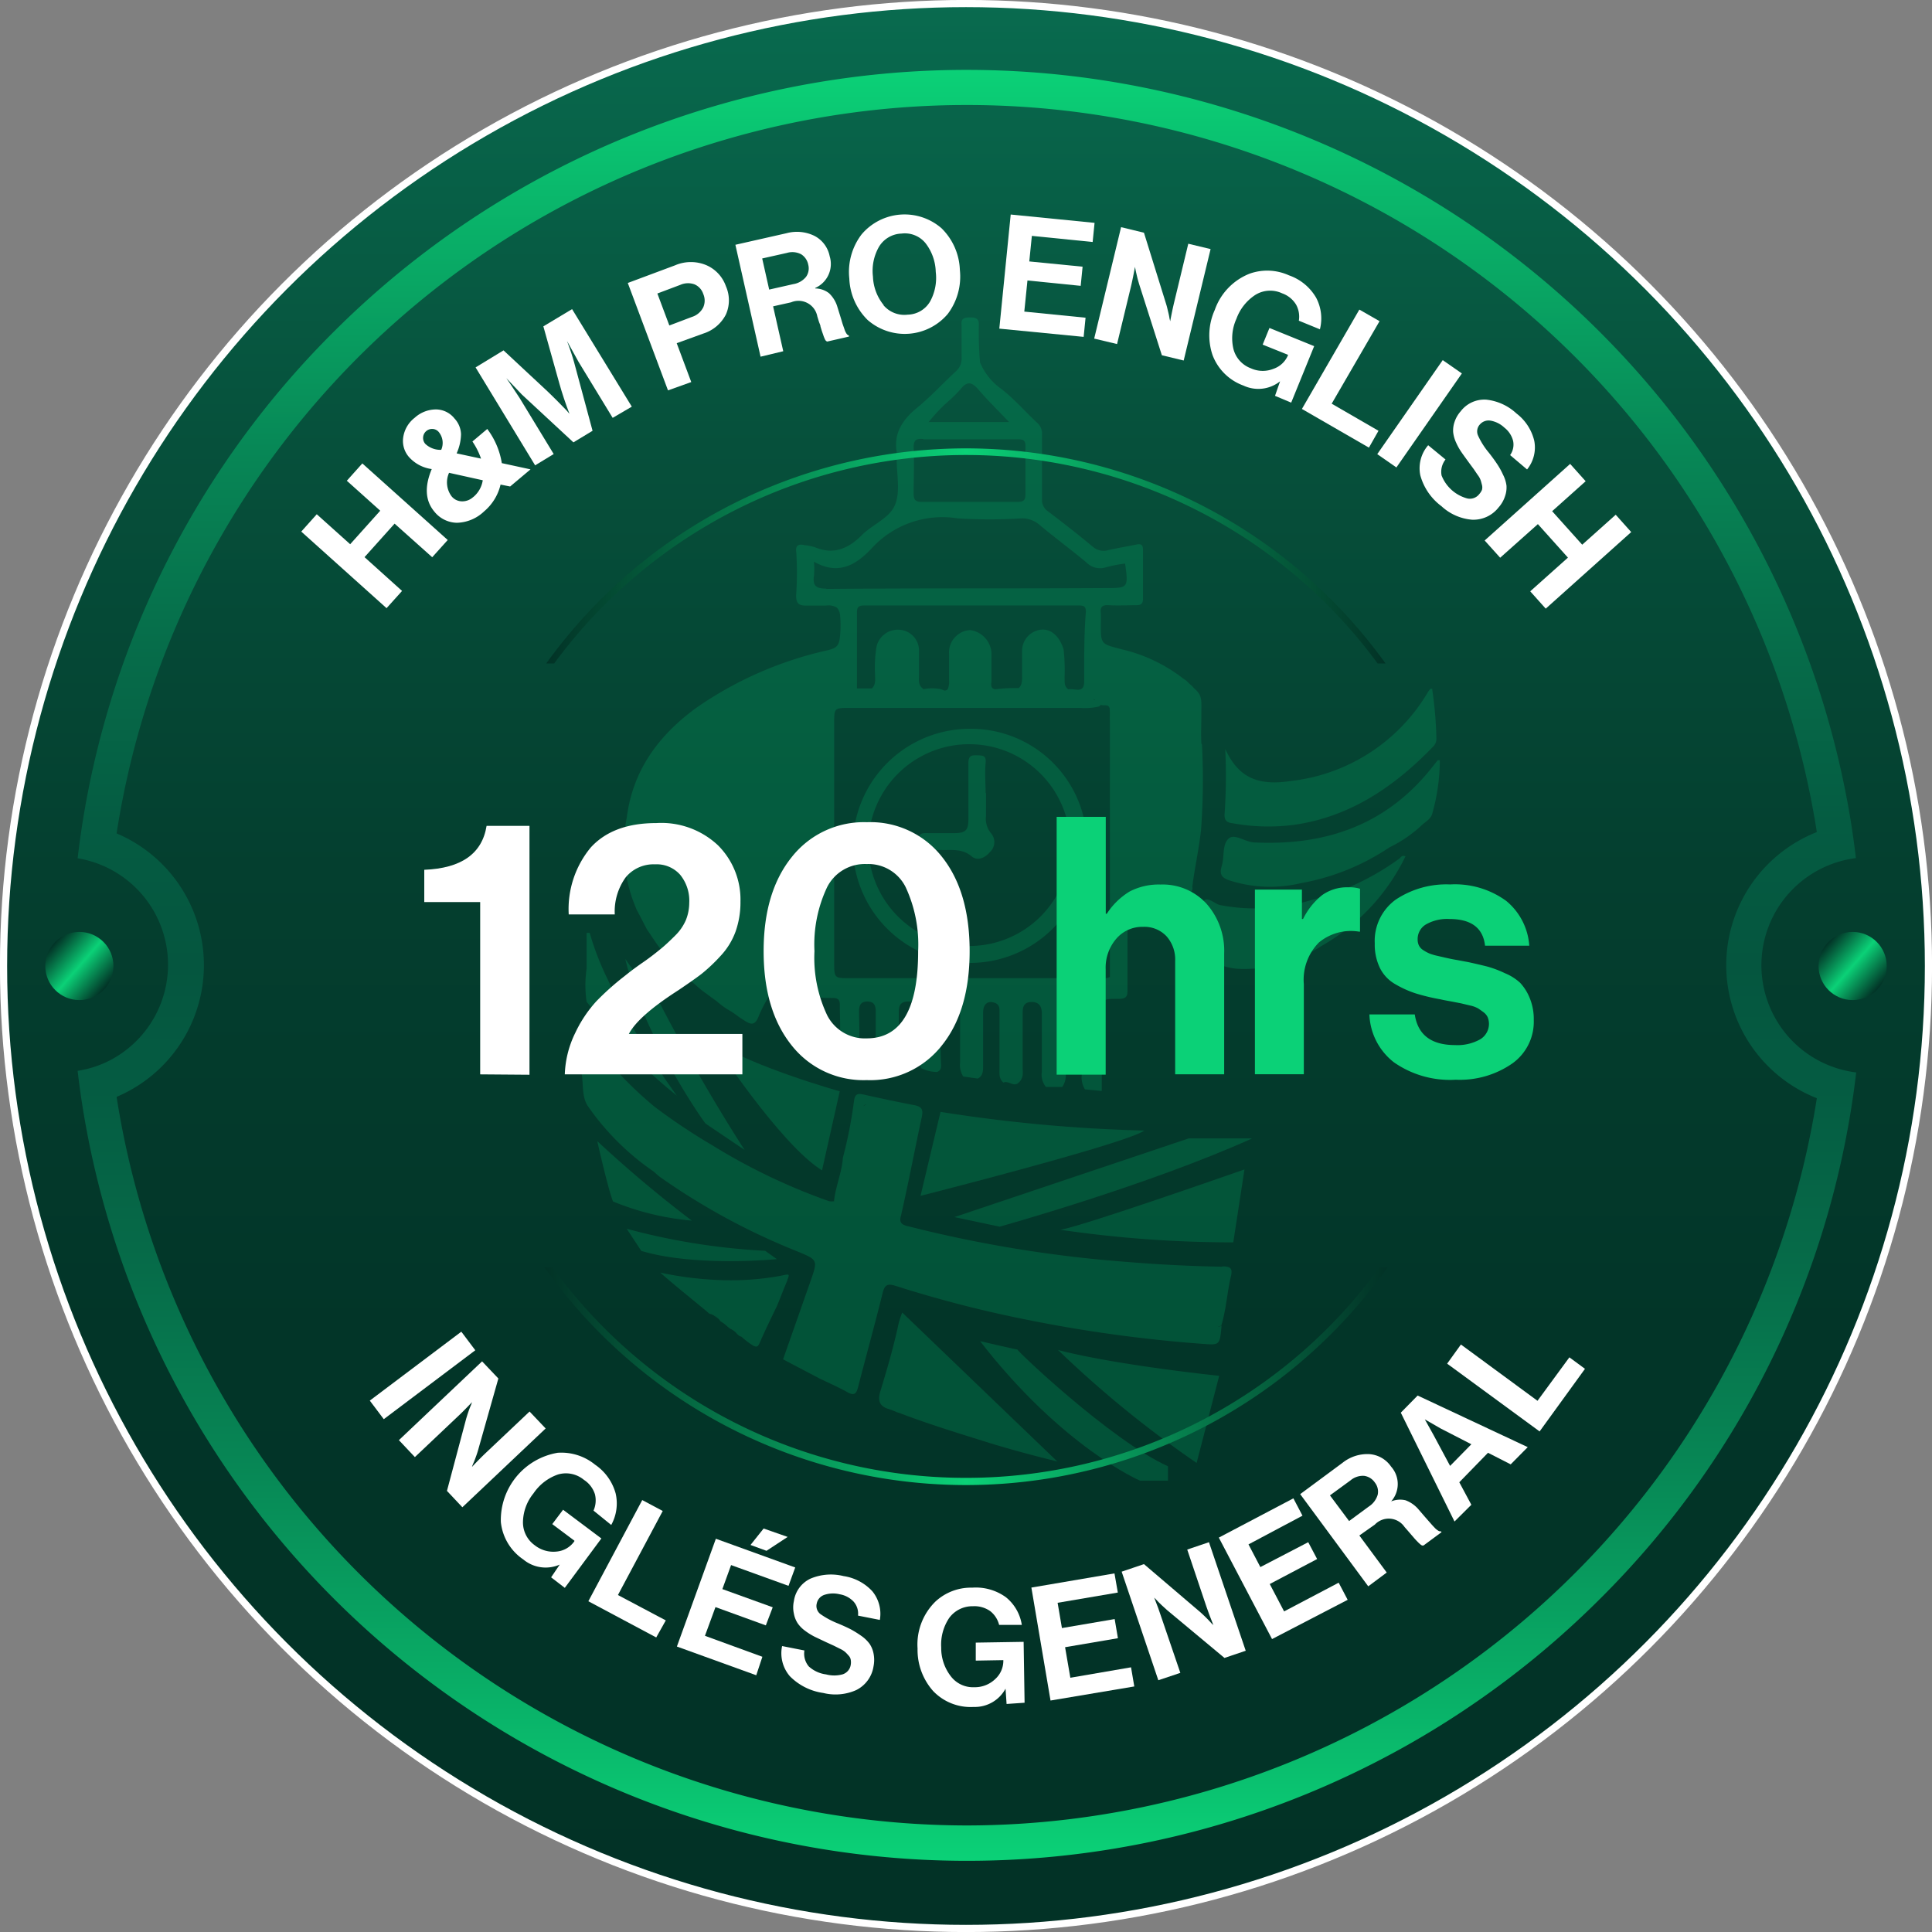 <svg xmlns="http://www.w3.org/2000/svg" xmlns:xlink="http://www.w3.org/1999/xlink" viewBox="0 0 201.82 201.82"><rect x="0" y="0" width="201.82" height="201.82" fill="#808080" stroke="none"/><defs><style>.cls-1{stroke:#fff;stroke-miterlimit:10;stroke-width:0.75px;fill:url(#Degradado_sin_nombre_10);}.cls-2{fill:url(#Degradado_sin_nombre_31);}.cls-3{fill:url(#Degradado_sin_nombre_23);}.cls-4{fill:url(#Degradado_sin_nombre_20);}.cls-5{opacity:0.25;}.cls-6{fill:#05aa66;}.cls-7{fill:#fff;}.cls-8{fill:#0bd177;}.cls-9{fill:url(#Degradado_sin_nombre_37);}.cls-10{fill:url(#Degradado_sin_nombre_37-2);}</style><linearGradient id="Degradado_sin_nombre_10" x1="100.91" y1="201.45" x2="100.91" y2="0.38" gradientUnits="userSpaceOnUse"><stop offset="0" stop-color="#023226"/><stop offset="0.31" stop-color="#023528"/><stop offset="0.55" stop-color="#043f2f"/><stop offset="0.77" stop-color="#06503b"/><stop offset="0.97" stop-color="#08674c"/><stop offset="1" stop-color="#096b4f"/></linearGradient><linearGradient id="Degradado_sin_nombre_31" x1="101" y1="194.37" x2="101" y2="7.27" gradientUnits="userSpaceOnUse"><stop offset="0" stop-color="#0bd177"/><stop offset="0.1" stop-color="#09ad66"/><stop offset="0.22" stop-color="#078755"/><stop offset="0.33" stop-color="#066c49"/><stop offset="0.43" stop-color="#055c42"/><stop offset="0.5" stop-color="#05563f"/><stop offset="0.58" stop-color="#055c42"/><stop offset="0.67" stop-color="#066b49"/><stop offset="0.78" stop-color="#078555"/><stop offset="0.89" stop-color="#09a965"/><stop offset="1" stop-color="#0bd177"/></linearGradient><linearGradient id="Degradado_sin_nombre_23" x1="190.84" y1="98.58" x2="196.21" y2="103.24" gradientUnits="userSpaceOnUse"><stop offset="0" stop-color="#023226"/><stop offset="0.5" stop-color="#0bd177"/><stop offset="1" stop-color="#023226"/></linearGradient><linearGradient id="Degradado_sin_nombre_20" x1="5.61" y1="98.58" x2="10.98" y2="103.24" xlink:href="#Degradado_sin_nombre_23"/><linearGradient id="Degradado_sin_nombre_37" x1="57.07" y1="58.09" x2="144.75" y2="58.09" xlink:href="#Degradado_sin_nombre_23"/><linearGradient id="Degradado_sin_nombre_37-2" x1="56.87" y1="143.69" x2="144.95" y2="143.69" xlink:href="#Degradado_sin_nombre_23"/></defs><g id="Capa_2" data-name="Capa 2"><g id="Capa_1-2" data-name="Capa 1"><circle class="cls-1" cx="100.91" cy="100.91" r="100.54"/><path class="cls-2" d="M184,100.82a11.28,11.28,0,0,1,9.87-11.18c-.14-1.22-.31-2.43-.5-3.65A93.58,93.58,0,0,0,34.85,34.67,92.86,92.86,0,0,0,8.61,86c-.19,1.22-.36,2.44-.5,3.66a11.26,11.26,0,0,1,3.57,21,10.91,10.91,0,0,1-3.57,1.2c.14,1.23.31,2.45.5,3.66A93.57,93.57,0,0,0,167.16,167a92.78,92.78,0,0,0,26.24-51.33c.19-1.2.36-2.42.5-3.64A11.28,11.28,0,0,1,184,100.82Zm-83,89.87a90,90,0,0,1-88.82-76.11,14.94,14.94,0,0,0,0-27.52,89.88,89.88,0,0,1,177.61-.14,14.94,14.94,0,0,0,0,27.8A90,90,0,0,1,101,190.69Z"/><circle class="cls-3" cx="193.53" cy="100.91" r="3.56"/><circle class="cls-4" cx="8.29" cy="100.91" r="3.56"/><g class="cls-5"><path class="cls-6" d="M63.37,102.08a78.19,78.19,0,0,0,7.33,12.37,51.28,51.28,0,0,1-8.94-9.21l-.48-.58a12.07,12.07,0,0,1,0-3.5V97.45h.32a29.45,29.45,0,0,0,1.77,4.63"/><path class="cls-6" d="M110.53,152.69c-2.31-.57-4.62-1.18-7.15-1.95-3.18-1-6.29-1.94-9.38-3.12a3.26,3.26,0,0,1-.58-.22l-.55-.2c-1.09-.3-1.19-1-.88-1.95.73-2.43,1.17-3.89,1.77-6.47a8.19,8.19,0,0,1,.49-1.67l16,15.37.23.21Z"/><path class="cls-6" d="M82.26,133.74c-.36.79-.78,1.95-1.11,2.71-.61,1.27-1.24,2.55-1.82,3.89-.19.42-.39.38-.73.18a8.22,8.22,0,0,1-1.15-.89c-.29-.06-.43-.27-.63-.48a1.39,1.39,0,0,0-.34-.24l-.68-.5a1.59,1.59,0,0,0-.33-.25l-.23-.17a1.64,1.64,0,0,0-1-.72l-.17-.06-.23-.21c-1.67-1.39-3-2.43-4.87-4.06a36.23,36.23,0,0,0,6.22.78,29.07,29.07,0,0,0,6.32-.44c1-.22,1-.23.72.46"/><polygon class="cls-6" points="75.27 138.03 75.43 138.08 75.2 137.91 75.27 138.03"/><path class="cls-6" d="M76.48,138.86l-.26-.09a5.42,5.42,0,0,1-.42-.4Z"/><path class="cls-6" d="M127.54,138.45a.34.34,0,0,1-.46,0Z"/><path class="cls-6" d="M127.54,138.45a.34.34,0,0,1-.46,0Z"/><path class="cls-6" d="M90.2,115.56a.37.37,0,0,1,.29-.19,1.32,1.32,0,0,0-.29.19m37.45,16.76c-4-.06-7.94-.31-11.9-.66a132.89,132.89,0,0,1-20.87-3.56c-.66-.15-1-.35-.75-1.17.78-3.41,1.42-6.81,2.16-10.24.17-.79,0-1.1-.82-1.25-1.78-.34-3.56-.72-5.34-1.12-.56-.12-.81,0-.91.62a47.14,47.14,0,0,1-1.17,6c-.1,1.49-.73,2.93-.91,4.38a.22.22,0,0,0,0,.16,1.57,1.57,0,0,1-.53,0,63,63,0,0,1-12.2-5.84,63.86,63.86,0,0,1-6-4,39.92,39.92,0,0,1-7.89-8.77,30,30,0,0,0,.28,5.52c.13,1.07,0,2.24.62,3.17a26.79,26.79,0,0,0,6.86,6.82c.22.19.43.4.65.56a69.67,69.67,0,0,0,14.38,7.79c2.13.89,2.13.88,1.36,3.1L81.8,142l3.81,2c1,.48,2,.92,2.93,1.44.67.37.91.18,1.09-.51.84-3.27,1.75-6.54,2.56-9.82.22-.9.51-1.06,1.39-.78a126.21,126.21,0,0,0,13.63,3.52,147.92,147.92,0,0,0,18.38,2.53c1.79.13,1.82.16,2-1.69a.81.81,0,0,0,0-.22.34.34,0,0,1-.46,0h.45c.51-1.67.6-3.44,1-5.13.21-.87-.07-1.05-.85-1.05"/><path class="cls-6" d="M101.19,98.82a10.54,10.54,0,1,1,.12,0h-.12m.23-22.69a12.23,12.23,0,1,0,12.13,12.33,1.92,1.92,0,0,0,0-.24,12.13,12.13,0,0,0-12.13-12.09"/><path class="cls-6" d="M103,82.84v2.41a2.35,2.35,0,0,0,.53,1.8,1.41,1.41,0,0,1-.1,1.94c-.53.63-1.33,1-1.95.45-1-.83-2.09-.61-3.19-.65H97c-.68.06-1,0-1.06-.91s.46-.87,1.09-.85h2.63c1.21,0,1.5-.29,1.5-1.46V79.72c0-.73.26-.84.88-.82s1,0,.92.79c-.1,1.12,0,2.17,0,3.15"/><path class="cls-6" d="M69.61,133.21s2.13,1.95,4.67,4l1,.72"/><path class="cls-6" d="M75.79,138.35a2.1,2.1,0,0,1-.33-.26"/><path class="cls-6" d="M76.48,138.86l.34.25c.69.49,1.37,1,2,1.35"/><path class="cls-6" d="M81.15,131.53s-8.53.84-14.16-.86l-1.52-2.31a68.65,68.65,0,0,0,14.46,2.3Z"/><path class="cls-6" d="M102.38,140.1s4.27,1,3.9.86,9.74,9.5,15.73,12.21v1.5h-2.92s-8.09-3.45-16.71-14.57"/><path class="cls-6" d="M125,152.82l2.36-9.1s-10.71-1.1-16.84-2.7A112.34,112.34,0,0,0,125,152.82"/><path class="cls-6" d="M130,122.16s-17.53,6.15-19.26,6.3a124.5,124.5,0,0,0,18.09,1.32Z"/><path class="cls-6" d="M130.74,118.92h-6.57L99.7,127.14l4.72,1s15.43-4.29,26.32-9.19"/><path class="cls-6" d="M119.53,118.1a161.37,161.37,0,0,1-21.28-1.95l-2.09,8.77s21.65-5.5,23.37-6.82"/><path class="cls-6" d="M85.87,122.26,87.72,114s-9.06-2.53-13.27-5.26c0,0,7,10.78,11.42,13.52"/><path class="cls-6" d="M77.78,120.12s-3.9-2.62-4.07-2.75-6.53-9.21-8.39-17.2a33.76,33.76,0,0,0,3.37,4.17s4,7.91,9.09,15.78"/><path class="cls-6" d="M62.4,119.24s1.12,5,1.64,6.27a28.21,28.21,0,0,0,8.23,2,128.17,128.17,0,0,1-9.87-8.3"/><polygon class="cls-6" points="103.86 72 103.86 71.94 103.86 71.91 103.86 72"/><path class="cls-6" d="M98.17,72h0Z"/><path class="cls-6" d="M91.07,72a.09.09,0,0,1,0-.07h0a.16.16,0,0,0,0,.07"/><path class="cls-6" d="M89.32,72l.06,0Z"/><path class="cls-6" d="M96.2,71.89h0Z"/><path class="cls-6" d="M82.59,100h0"/><path class="cls-6" d="M114.25,73.1h.11l-.13-.1s0,.1,0,.1"/><polygon class="cls-6" points="110.19 73.1 110.29 73.1 110.29 73.03 110.19 73.1"/><path class="cls-6" d="M115.94,75.26v26.79a1.06,1.06,0,0,1-.46.13H88.73c-1.54,0-1.59,0-1.59-1.61v-25c0-1.61,0-1.62,1.67-1.62h24.06a6.37,6.37,0,0,0,1.85-.13.61.61,0,0,0,.29-.2c.29.17.8-.15.91.41a11.59,11.59,0,0,1,0,1.16Zm-5.6-2.16Zm2.92-1.95c0,1.39-1,.72-1.66.86-.47-.32-.37-.82-.39-1.27a19,19,0,0,0-.11-2.92c-.58-1.85-1.95-2.55-3.33-1.69a2.21,2.21,0,0,0-1,1.94v2.61c0,.42,0,.89-.36,1.2A16.08,16.08,0,0,0,104,72a.17.17,0,0,0-.1,0v0c-.5-.16-.33-.58-.33-.92V68.44a2.55,2.55,0,0,0-2.25-2.62,2.34,2.34,0,0,0-2.18,2.5V71A2.05,2.05,0,0,1,99,72a.45.45,0,0,1-.33.14L98.3,72a0,0,0,0,0,0,0V72a4.48,4.48,0,0,0-1.86,0s0-.08-.06-.09C95.9,71.54,96,71,96,70.58V67.85a2.17,2.17,0,0,0-2-2.06,2.28,2.28,0,0,0-2.44,1.77,13.56,13.56,0,0,0-.15,2.92c0,.5.1,1-.33,1.44a.09.09,0,0,0,0,.07.09.09,0,0,1,0-.07H89.5l-.06,0h.08V64c0-.59.17-.75.75-.75h22.47c.5,0,.7.13.69.67-.19,2.38-.18,4.81-.17,7.25m1.1,1.95h-.11V73l.13.1Zm-28-11.63c-1.13,0-1.49-.3-1.33-1.37a8.66,8.66,0,0,0,0-1.44c2.55,1.45,4.4.33,6-1.37a10,10,0,0,1,9-3.16,53.17,53.17,0,0,0,6.68,0,2.76,2.76,0,0,1,1.88.68c1.59,1.33,3.27,2.57,4.87,3.9a2,2,0,0,0,2.07.53,14.12,14.12,0,0,1,2-.39c.35,2.55.35,2.56-2.09,2.56-9.76.06-19.47,0-29.19.09ZM96.48,45.89h9.8c.56,0,.86.06.84.75v5c0,.64-.22.79-.82.79h-10c-.69,0-.87-.23-.86-.89,0-1.6.07-3.21,0-4.81,0-.78.29-.93,1-.87m2.84-4.13c.37-.34.72-.69,1.06-1.07.64-.84,1.17-.79,1.84,0,1,1.17,2.12,2.26,3.23,3.43h-8.4a16.89,16.89,0,0,1,2.27-2.36M82.59,100ZM65.5,85.39l0,.09Zm60-7.69c-.06-1.1,0-2,0-3.3s.1-1.79-.81-2.54c0-.07-.54-.51-.58-.57a1.83,1.83,0,0,0-.46-.37,16.6,16.6,0,0,0-6.46-3.09c-2.16-.57-2.2-.48-2.2-2.65a10.09,10.09,0,0,0,0-1.1c-.07-.63.1-.91.82-.86,1,.06,2,0,2.86,0,.59,0,.74-.2.73-.76v-5c0-.58-.22-.68-.71-.57-1,.2-2,.37-2.93.58a1.72,1.72,0,0,1-1.61-.36c-1.49-1.25-3.06-2.47-4.68-3.7a1.41,1.41,0,0,1-.62-1.28V45.4a1.5,1.5,0,0,0-.51-1.24c-1.26-1.17-2.39-2.49-3.75-3.54a6.4,6.4,0,0,1-2.21-2.75,35.46,35.46,0,0,1-.13-4c0-.56-.29-.71-.9-.71s-1,.09-.9.83c0,1.13,0,2.27,0,3.4a1.75,1.75,0,0,1-.63,1.43c-1.34,1.24-2.58,2.6-4,3.76s-2.5,2.59-2.15,4.63c0,.26,0,.51,0,.77,0,1.63.42,3.49-.22,4.86S91.08,54.8,89.93,56c-1.41,1.37-2.92,1.95-4.79,1.17a5.65,5.65,0,0,0-1.07-.22c-.63-.15-1,0-.89.73a33.8,33.8,0,0,1,0,4.27c-.07,1,.17,1.31,1,1.31h2.09a1.75,1.75,0,0,1,1.14.2,1.33,1.33,0,0,1,.35.87,11,11,0,0,1,0,2c-.09,1.18-.38,1.36-1.32,1.6A38.72,38.72,0,0,0,72.65,74c-3.89,2.87-6.56,6.5-7.18,11.43a16.22,16.22,0,0,0,.62,8.54c.17.45.27.71.42,1.07.37.68.72,1.39,1.09,2.08.13.19.23.32.34.49l.5.75a20.74,20.74,0,0,0,3.81,4.18c.43.35.76.68,1.18,1l1.46,1.07a8.92,8.92,0,0,0,1.06.8,10,10,0,0,1,1.27.85l.61.39c.75.49,1.11.35,1.45-.56a15,15,0,0,1,5-6.26.6.6,0,0,1,.6-.14c.09,0,.1.31.11.47v2.09c0,2,0,2,2,2,.59,0,.75.22.74.76,0,1.1.07,2.2,0,3.29S87.9,109.88,89,110c.83.08.72-.59.74-1,.08-1.13,0-2.25,0-3.38,0-.58.17-1,.86-1s.87.39.88,1v3.59a1.83,1.83,0,0,0,.36,1.43l1.7.44a1.66,1.66,0,0,0,.35-1.32v-3.82c0-.69,0-1.33,1-1.32s1.15.21,1.18,1.26v2a18.86,18.86,0,0,0,.12,3.68,3.75,3.75,0,0,0,1.7.42c.55-.23.41-.7.4-1.12-.07-1.68,0-3.34,0-5,0-.62.11-1.16,1-1.18s1,.49,1,1.19v5.12a2.26,2.26,0,0,0,.33,1.46l1.52.22c.6-.31.55-.9.56-1.44v-5.47c0-.9.51-1.26,1.23-1,.56.21.47.69.48,1.11v5.7c0,.53-.09,1.11.41,1.52.53-.26,1.07.52,1.6,0s.41-1,.41-1.5v-5.84c0-.71.24-1.1,1-1.08s1,.54,1,1.17v6.13a2,2,0,0,0,.43,1.57h1.71a2.16,2.16,0,0,0,.34-1.56v-6.22c0-.89.4-1.19,1.12-1s.57.67.58,1.13v6.34a2.34,2.34,0,0,0,.33,1.57l1.75.16v-7.79c0-1.83,0-1.83,1.78-1.83.84,0,.92-.3.91-1v-9.1c0-.69.15-1,.9-.91,1.63.11,3.27.12,4.87.24a.87.87,0,0,0,1-.64.76.76,0,0,0,0-.3c.25-2,.71-4,.92-6a72.93,72.93,0,0,0,.09-8.87"/><path class="cls-6" d="M128.77,86a20.7,20.7,0,0,0,6.43.16c5.84-.83,10.48-4,14.5-8.16a1.13,1.13,0,0,0,.35-.88,40.68,40.68,0,0,0-.45-5.17h-.17a2.78,2.78,0,0,0-.26.34,19.12,19.12,0,0,1-14.37,9.3c-3.52.53-5.47-.45-6.81-3.35a57.42,57.42,0,0,1-.06,6.69c-.08.76.21,1,.84,1.07"/><path class="cls-6" d="M146.22,89.66a27.06,27.06,0,0,1-9.34,4.39,19.73,19.73,0,0,1-9.41.5c-.61-.13-1.28-.91-1.72-.45s-.32,1.3-.41,1.94a6.46,6.46,0,0,0,0,.88c0,2.75,1.18,4,3.89,4.28a14.77,14.77,0,0,0,8.83-2.39,21.59,21.59,0,0,0,8.76-9.36c-.36-.12-.47.06-.6.21"/><path class="cls-6" d="M150.22,79.39c-.15.17-.28.33-.42.51C145,86.13,138.57,88.37,131,88c-1-.06-2.07-1-2.7-.36s-.39,1.87-.67,2.8,0,1.26.84,1.54a13.87,13.87,0,0,0,7.45.27,24.13,24.13,0,0,0,9.22-3.73,13.71,13.71,0,0,0,3.48-2.41c.38-.32.86-.59,1-1.13a20.92,20.92,0,0,0,.79-5.56c-.06,0-.12,0-.13,0"/></g><path class="cls-7" d="M50.16,112.23v-18H44.32V90.86q5.81-.23,6.51-4.59h4.48v26Z"/><path class="cls-7" d="M59,112.23a10.6,10.6,0,0,1,1.1-4.35,13.25,13.25,0,0,1,2.2-3.29,28.1,28.1,0,0,1,2.91-2.6c.4-.32,1-.8,1.9-1.42s1.51-1.12,1.94-1.47.91-.8,1.45-1.34a5.11,5.11,0,0,0,1.15-1.65A4.9,4.9,0,0,0,72,94.32a4.3,4.3,0,0,0-.94-2.93,3.27,3.27,0,0,0-2.63-1.1,3.77,3.77,0,0,0-3.07,1.36,6.07,6.07,0,0,0-1.14,3.87H59.41a10.08,10.08,0,0,1,2.31-7c1.55-1.69,3.82-2.54,6.83-2.54A8.64,8.64,0,0,1,75,88.3a8,8,0,0,1,2.35,5.87,9.19,9.19,0,0,1-.51,3.14,7.46,7.46,0,0,1-1.6,2.58,17.35,17.35,0,0,1-1.95,1.84c-.58.45-1.38,1-2.41,1.7q-4.21,2.7-5.19,4.58H77.55v4.22Z"/><path class="cls-7" d="M90.53,112.83a9.54,9.54,0,0,1-7.85-3.65q-2.91-3.65-2.91-9.82t2.93-9.82a9.59,9.59,0,0,1,7.86-3.65,9.49,9.49,0,0,1,7.85,3.63q2.88,3.63,2.88,9.84t-2.88,9.82A9.51,9.51,0,0,1,90.53,112.83Zm0-4.36q5.39,0,5.38-9.11a14.22,14.22,0,0,0-1.31-6.7,4.35,4.35,0,0,0-4.07-2.4,4.41,4.41,0,0,0-4.12,2.4,14,14,0,0,0-1.33,6.7,14,14,0,0,0,1.33,6.7A4.42,4.42,0,0,0,90.56,108.47Z"/><path class="cls-8" d="M115.51,85.33V95.45h.11A7.47,7.47,0,0,1,118,93.13a6.58,6.58,0,0,1,3.22-.73,6.22,6.22,0,0,1,4.81,2,7.43,7.43,0,0,1,1.85,5.21v12.61h-5.12V100.38a3.66,3.66,0,0,0-.89-2.56,3.16,3.16,0,0,0-2.46-1,3.58,3.58,0,0,0-2.8,1.24,4.63,4.63,0,0,0-1.11,3.2v11h-5.12V85.33Z"/><path class="cls-8" d="M136,92.93V96h.12a7.29,7.29,0,0,1,2-2.5,4.49,4.49,0,0,1,2.75-.81,3.69,3.69,0,0,1,1.2.15v4.48h-.11a5.23,5.23,0,0,0-4.18,1.13,5.53,5.53,0,0,0-1.58,4.36v9.41h-5.11V92.93Z"/><path class="cls-8" d="M152.08,112.79a10.22,10.22,0,0,1-6.47-1.82,6.62,6.62,0,0,1-2.56-5h4.74c.32,2.14,1.73,3.2,4.21,3.2a4.82,4.82,0,0,0,2.62-.6,1.88,1.88,0,0,0,.79-2.3,1.42,1.42,0,0,0-.45-.54c-.22-.16-.41-.3-.57-.4a3.15,3.15,0,0,0-.85-.3l-.92-.22-1.09-.21c-.51-.09-.87-.16-1.07-.21a21.47,21.47,0,0,1-2.58-.62,10.76,10.76,0,0,1-2.09-.94,4,4,0,0,1-1.63-1.69,5.58,5.58,0,0,1-.55-2.58,5.32,5.32,0,0,1,2.2-4.59,9.53,9.53,0,0,1,5.67-1.58,9.1,9.1,0,0,1,5.85,1.71,6.63,6.63,0,0,1,2.42,4.69h-4.62Q154.82,96,151.4,96a4.46,4.46,0,0,0-2.43.56,1.77,1.77,0,0,0-.88,1.58,1.41,1.41,0,0,0,.13.62,1.23,1.23,0,0,0,.45.49,4.27,4.27,0,0,0,.62.34,5.23,5.23,0,0,0,.87.26l1,.23c.27.06.65.14,1.13.22l1.12.21c.81.18,1.46.33,2,.47a11.26,11.26,0,0,1,1.79.68,5.35,5.35,0,0,1,1.59,1,5.14,5.14,0,0,1,1,1.58,5.79,5.79,0,0,1,.43,2.32,5.35,5.35,0,0,1-2.24,4.53A9.6,9.6,0,0,1,152.08,112.79Z"/><path class="cls-7" d="M40.38,63.53l-8.91-8,1.62-1.81,3.49,3.13,3.14-3.5-3.49-3.13,1.62-1.81,8.92,8-1.62,1.8L41.22,54.7l-3.14,3.5L42,61.73Z"/><path class="cls-7" d="M50.57,53.42a4.25,4.25,0,0,1-2.85,1.19,3.08,3.08,0,0,1-2.35-1.17Q43.95,51.75,45.1,49a3.89,3.89,0,0,1-2.37-1.25,2.55,2.55,0,0,1-.61-2.06,3.17,3.17,0,0,1,1.2-2.05,3.32,3.32,0,0,1,2.21-.87,2.49,2.49,0,0,1,1.95.95,2.53,2.53,0,0,1,.68,1.64,5.14,5.14,0,0,1-.46,2l2.55.55a7.51,7.51,0,0,0-.9-1.79l1.55-1.31a8.05,8.05,0,0,1,1.52,3.57l3,.65-2.13,1.79-1-.2A5.23,5.23,0,0,1,50.57,53.42Zm-6.14-7.05a2.29,2.29,0,0,0,1.66.62,1.79,1.79,0,0,0-.24-1.84.88.88,0,0,0-.65-.34.94.94,0,0,0-1,.86A.93.93,0,0,0,44.43,46.37Zm5,5.56a2.83,2.83,0,0,0,1-1.76l-3.52-.78a2.43,2.43,0,0,0,.26,2.45,1.41,1.41,0,0,0,1.08.53A1.67,1.67,0,0,0,49.42,51.93Z"/><path class="cls-7" d="M55.9,48.61,49.68,38.38,52.6,36.6l4.57,4.26c.33.32.7.67,1.09,1.07l.92.94.31.36,0,0c-.42-1.09-.77-2.14-1.05-3.14l-1.68-6,3-1.8L66,42.48,64,43.65l-3.57-5.86-1.2-2.17h0c.34.9.58,1.64.74,2.22L61.9,45l-2,1.21-5.39-5L52.89,39.5l0,0c.58.82,1,1.51,1.38,2.06l3.57,5.87Z"/><path class="cls-7" d="M69.78,40.78l-4.2-11.22,4.93-1.84a4.17,4.17,0,0,1,3.32,0,3.74,3.74,0,0,1,2,2.18,3.64,3.64,0,0,1,0,2.95,4,4,0,0,1-2.38,2l-2.76,1,1.52,4.06ZM68.67,30.66,69.92,34l2.35-.89a2,2,0,0,0,1.19-1,1.73,1.73,0,0,0,0-1.41,1.64,1.64,0,0,0-.92-1,2,2,0,0,0-1.48.06Z"/><path class="cls-7" d="M79.45,37.26,76.82,25.57l5.35-1.21a4.16,4.16,0,0,1,2.93.29,3.06,3.06,0,0,1,1.57,2.12,2.74,2.74,0,0,1-1.51,3.31v.05a2.4,2.4,0,0,1,1.43.49,3.2,3.2,0,0,1,.89,1.46l.28.9c.11.35.19.63.25.83l.21.6a1.8,1.8,0,0,0,.22.46.47.47,0,0,0,.24.18l0,.11-2.27.52a.44.44,0,0,1-.15-.1.86.86,0,0,1-.13-.24A3.09,3.09,0,0,1,86,35l-.15-.43-.14-.46c0-.14-.1-.31-.17-.53s-.12-.4-.16-.52a2,2,0,0,0-2.74-1.48L80.76,32l1.06,4.69ZM79.62,27l.73,3.25,2.52-.57a2.15,2.15,0,0,0,1.33-.76,1.52,1.52,0,0,0,.23-1.27,1.66,1.66,0,0,0-.74-1.09,2,2,0,0,0-1.49-.14Z"/><path class="cls-7" d="M99,32.8a5.89,5.89,0,0,1-8.36.63,6.42,6.42,0,0,1-1.92-4.34A6.46,6.46,0,0,1,90,24.49a5.88,5.88,0,0,1,8.36-.64,6.42,6.42,0,0,1,1.91,4.36A6.49,6.49,0,0,1,99,32.8Zm-6.72-.93a2.85,2.85,0,0,0,2.54,1,2.78,2.78,0,0,0,2.33-1.36,5.12,5.12,0,0,0,.6-3.11,5.11,5.11,0,0,0-1.07-3,2.78,2.78,0,0,0-2.51-1,2.85,2.85,0,0,0-2.35,1.38,5.06,5.06,0,0,0-.63,3.12A5,5,0,0,0,92.31,31.87Z"/><path class="cls-7" d="M104.39,34.33l1.19-11.92,8.76.87-.2,2-6.35-.64-.27,2.67,5.57.55-.2,2-5.56-.56L107,32.55l6.4.64-.2,2Z"/><path class="cls-7" d="M114.3,35.37l2.81-11.64,2.39.58,2.31,7.43c.07.21.13.46.2.77a7,7,0,0,1,.16.76l.07.29h0q.23-1.22.42-2l1.47-6.1,2.33.56-2.81,11.64-2.28-.55L119,29.69c-.06-.21-.14-.46-.21-.76s-.13-.55-.17-.76l-.06-.29h0c-.15.83-.29,1.51-.42,2.06l-1.45,6Z"/><path class="cls-7" d="M133.19,41.35l.53-1.52h0a3.65,3.65,0,0,1-3.82.45,5.42,5.42,0,0,1-3.24-3.2,6.45,6.45,0,0,1,.24-4.71,6.3,6.3,0,0,1,3.66-3.79,5.48,5.48,0,0,1,4.08.18,5.28,5.28,0,0,1,2.84,2.33,4.62,4.62,0,0,1,.4,3.31l-2.2-.9a2.6,2.6,0,0,0-.29-1.68,2.79,2.79,0,0,0-1.46-1.18,2.94,2.94,0,0,0-2.77.15,5,5,0,0,0-2,2.51,4.89,4.89,0,0,0-.31,3.17,2.93,2.93,0,0,0,1.81,2,3,3,0,0,0,2.36.06,2.53,2.53,0,0,0,1.52-1.41l0-.06L131.9,36l.71-1.74,4.67,1.9-2.4,5.9Z"/><path class="cls-7" d="M136,42.72l6-10.38,2.11,1.21-5,8.62L144,45l-1,1.76Z"/><path class="cls-7" d="M143.87,47.44l6.84-9.82,2,1.39-6.84,9.82Z"/><path class="cls-7" d="M150.58,52.88a6,6,0,0,1-2.21-3.22,3.67,3.67,0,0,1,.82-3.15L151,48a2.07,2.07,0,0,0-.41,1.67,4,4,0,0,0,2.69,2.4,1.24,1.24,0,0,0,1.25-.46,1.54,1.54,0,0,0,.28-.44,1,1,0,0,0,0-.51c-.05-.19-.09-.35-.13-.47a1.93,1.93,0,0,0-.32-.58l-.4-.59-.53-.72c-.31-.43-.57-.78-.76-1.06a6,6,0,0,1-.56-1,3.5,3.5,0,0,1-.31-1.09,2.72,2.72,0,0,1,.14-1.06,3.18,3.18,0,0,1,.65-1.13,3.1,3.1,0,0,1,2.68-1.21,5.48,5.48,0,0,1,3.14,1.44,5.07,5.07,0,0,1,1.86,2.85,3.64,3.64,0,0,1-.75,3l-1.77-1.5a1.89,1.89,0,0,0,.31-1.49,2.56,2.56,0,0,0-.91-1.38,2.81,2.81,0,0,0-1.45-.73,1.21,1.21,0,0,0-1.11.4,1.07,1.07,0,0,0-.2,1.14,7.68,7.68,0,0,0,1.14,1.81c.36.46.65.86.86,1.18a7.71,7.71,0,0,1,.62,1.12,3.46,3.46,0,0,1,.36,1.14,2.77,2.77,0,0,1-.15,1.1,3.26,3.26,0,0,1-.67,1.17,3.34,3.34,0,0,1-2.78,1.29A5.34,5.34,0,0,1,150.58,52.88Z"/><path class="cls-7" d="M155.09,56.46l8.93-8,1.62,1.81-3.5,3.13,3.14,3.5,3.5-3.13,1.62,1.81-8.93,8-1.62-1.81,3.94-3.52-3.14-3.5-3.94,3.51Z"/><path class="cls-7" d="M38.63,146.31l9.56-7.2,1.46,1.94-9.56,7.2Z"/><path class="cls-7" d="M41.67,150.44l8.69-8.23,1.7,1.79-2.12,7.49c-.06.21-.14.46-.25.75a7.55,7.55,0,0,1-.29.72l-.1.28,0,0c.56-.6,1.05-1.09,1.46-1.48l4.56-4.31L57,149.22l-8.7,8.23-1.61-1.71,2-7.51c.06-.21.14-.47.24-.76a7.33,7.33,0,0,1,.28-.72l.1-.28,0,0c-.58.61-1.07,1.11-1.48,1.49l-4.49,4.25Z"/><path class="cls-7" d="M57.57,164.77l.9-1.33,0,0a3.65,3.65,0,0,1-3.81-.54A5.38,5.38,0,0,1,52.32,159a7.13,7.13,0,0,1,5.93-7.24A5.56,5.56,0,0,1,62.16,153a5.35,5.35,0,0,1,2.15,3,4.65,4.65,0,0,1-.46,3.3L62,157.8a2.64,2.64,0,0,0,.15-1.7A2.78,2.78,0,0,0,61,154.59a2.94,2.94,0,0,0-2.72-.56A5.09,5.09,0,0,0,55.73,156a4.87,4.87,0,0,0-1.1,3,2.93,2.93,0,0,0,1.23,2.42,3.13,3.13,0,0,0,2.27.66A2.53,2.53,0,0,0,60,161l0-.06-2.31-1.73,1.13-1.5,4,3L59,165.87Z"/><path class="cls-7" d="M61.46,167.27l5.63-10.57,2.14,1.14-4.68,8.78,5,2.65-1,1.78Z"/><path class="cls-7" d="M70.71,172l4.07-11.26,8.29,3-.7,1.92-6-2.17L75.46,166l5.26,1.9L80,169.79l-5.26-1.91-1.1,3,6,2.19L79,175Zm11.57-11.45L80.07,162l-1.67-.61,1.37-1.72Z"/><path class="cls-7" d="M86,176.85a6.08,6.08,0,0,1-3.49-1.75,3.67,3.67,0,0,1-.81-3.15l2.33.46a2.08,2.08,0,0,0,.45,1.66,3.29,3.29,0,0,0,1.81.84,3.33,3.33,0,0,0,1.71,0,1.24,1.24,0,0,0,.87-1,1.56,1.56,0,0,0,0-.52.81.81,0,0,0-.23-.45,4.18,4.18,0,0,0-.34-.36,2.39,2.39,0,0,0-.56-.35l-.64-.32-.81-.37-1.18-.56a6.8,6.8,0,0,1-1-.62,3.3,3.3,0,0,1-.79-.8,2.75,2.75,0,0,1-.39-1,3,3,0,0,1,0-1.3,3.07,3.07,0,0,1,1.75-2.36,5.49,5.49,0,0,1,3.44-.26,5.11,5.11,0,0,1,3,1.58,3.71,3.71,0,0,1,.79,3l-2.28-.45a1.89,1.89,0,0,0-.46-1.46,2.58,2.58,0,0,0-1.46-.77,2.88,2.88,0,0,0-1.62.07,1.19,1.19,0,0,0-.77.89,1.06,1.06,0,0,0,.37,1.1,8.71,8.71,0,0,0,1.87,1c.55.23,1,.44,1.33.61a11,11,0,0,1,1.09.68,3.61,3.61,0,0,1,.86.83,2.75,2.75,0,0,1,.41,1,3.42,3.42,0,0,1,0,1.35,3.33,3.33,0,0,1-1.81,2.48A5.32,5.32,0,0,1,86,176.85Z"/><path class="cls-7" d="M105.15,178l-.11-1.6h0a3.64,3.64,0,0,1-3.33,1.91,5.41,5.41,0,0,1-4.24-1.67,6.47,6.47,0,0,1-1.62-4.43,6.27,6.27,0,0,1,1.88-4.92,5.45,5.45,0,0,1,3.82-1.44,5.36,5.36,0,0,1,3.53,1,4.61,4.61,0,0,1,1.66,2.89l-2.37,0a2.63,2.63,0,0,0-.93-1.44,2.86,2.86,0,0,0-1.8-.51,3,3,0,0,0-2.49,1.23,5,5,0,0,0-.83,3.08,4.8,4.8,0,0,0,1,3,2.91,2.91,0,0,0,2.45,1.15,3.07,3.07,0,0,0,2.2-.86,2.57,2.57,0,0,0,.84-1.9v-.07l-2.88.05,0-1.88,5-.08.1,6.36Z"/><path class="cls-7" d="M109.74,177.64l-2-11.8,8.68-1.48.35,2-6.29,1.07.45,2.64,5.51-.94.34,2-5.52.94.55,3.19,6.34-1.09.34,2Z"/><path class="cls-7" d="M121,175.52l-3.83-11.34,2.33-.79,5.92,5.05c.16.15.36.33.58.55s.4.41.53.56l.22.21h0c-.31-.77-.55-1.41-.73-1.94l-2-5.95,2.27-.77,3.84,11.34-2.22.75-6-5-.59-.54c-.22-.21-.4-.39-.54-.55l-.21-.21h0c.31.78.55,1.43.73,2l2,5.86Z"/><path class="cls-7" d="M132.88,171.22l-5.56-10.6,7.79-4.1.95,1.81-5.64,3,1.24,2.37,5-2.6.93,1.76-4.95,2.61,1.5,2.86,5.7-3,.94,1.79Z"/><path class="cls-7" d="M142.93,165.71l-7.11-9.63,4.42-3.27a4.15,4.15,0,0,1,2.79-.91,3,3,0,0,1,2.29,1.31,2.73,2.73,0,0,1,0,3.63l0,0a2.48,2.48,0,0,1,1.5-.12,3.27,3.27,0,0,1,1.4,1l.62.72.57.65c.14.16.28.32.43.47a1.7,1.7,0,0,0,.39.33.36.36,0,0,0,.28.07l.08.09-1.88,1.39a.41.41,0,0,1-.17,0,1.06,1.06,0,0,1-.22-.16,2.77,2.77,0,0,1-.25-.24c-.08-.08-.19-.19-.31-.33l-.32-.37-.36-.42-.36-.41a2,2,0,0,0-3.1-.25L142,160.4l2.86,3.87Zm-4-9.5,2,2.68,2.08-1.53a2.19,2.19,0,0,0,.91-1.23,1.53,1.53,0,0,0-.3-1.26,1.61,1.61,0,0,0-1.12-.7,2,2,0,0,0-1.42.47Z"/><path class="cls-7" d="M151.94,158.94l-5.61-11.37,1.76-1.79,11.5,5.39-1.78,1.8-2.37-1.21-3,3.08,1.26,2.35Zm-2.17-9,1.71,3.19,2.22-2.26-3.21-1.65-1.65-.95,0,0C149.25,149,149.56,149.55,149.77,149.94Z"/><path class="cls-7" d="M160.83,149.53l-9.66-7.08,1.44-2,8,5.88,3.33-4.54,1.63,1.2Z"/><path class="cls-9" d="M100.91,47.53a53.37,53.37,0,0,1,43,21.78h.83a54,54,0,0,0-87.68,0h.83A53.37,53.37,0,0,1,100.91,47.53Z"/><path class="cls-10" d="M100.91,154.38a53.39,53.39,0,0,1-43.21-22h-.83a54,54,0,0,0,88.08,0h-.83A53.39,53.39,0,0,1,100.91,154.38Z"/></g></g></svg>
